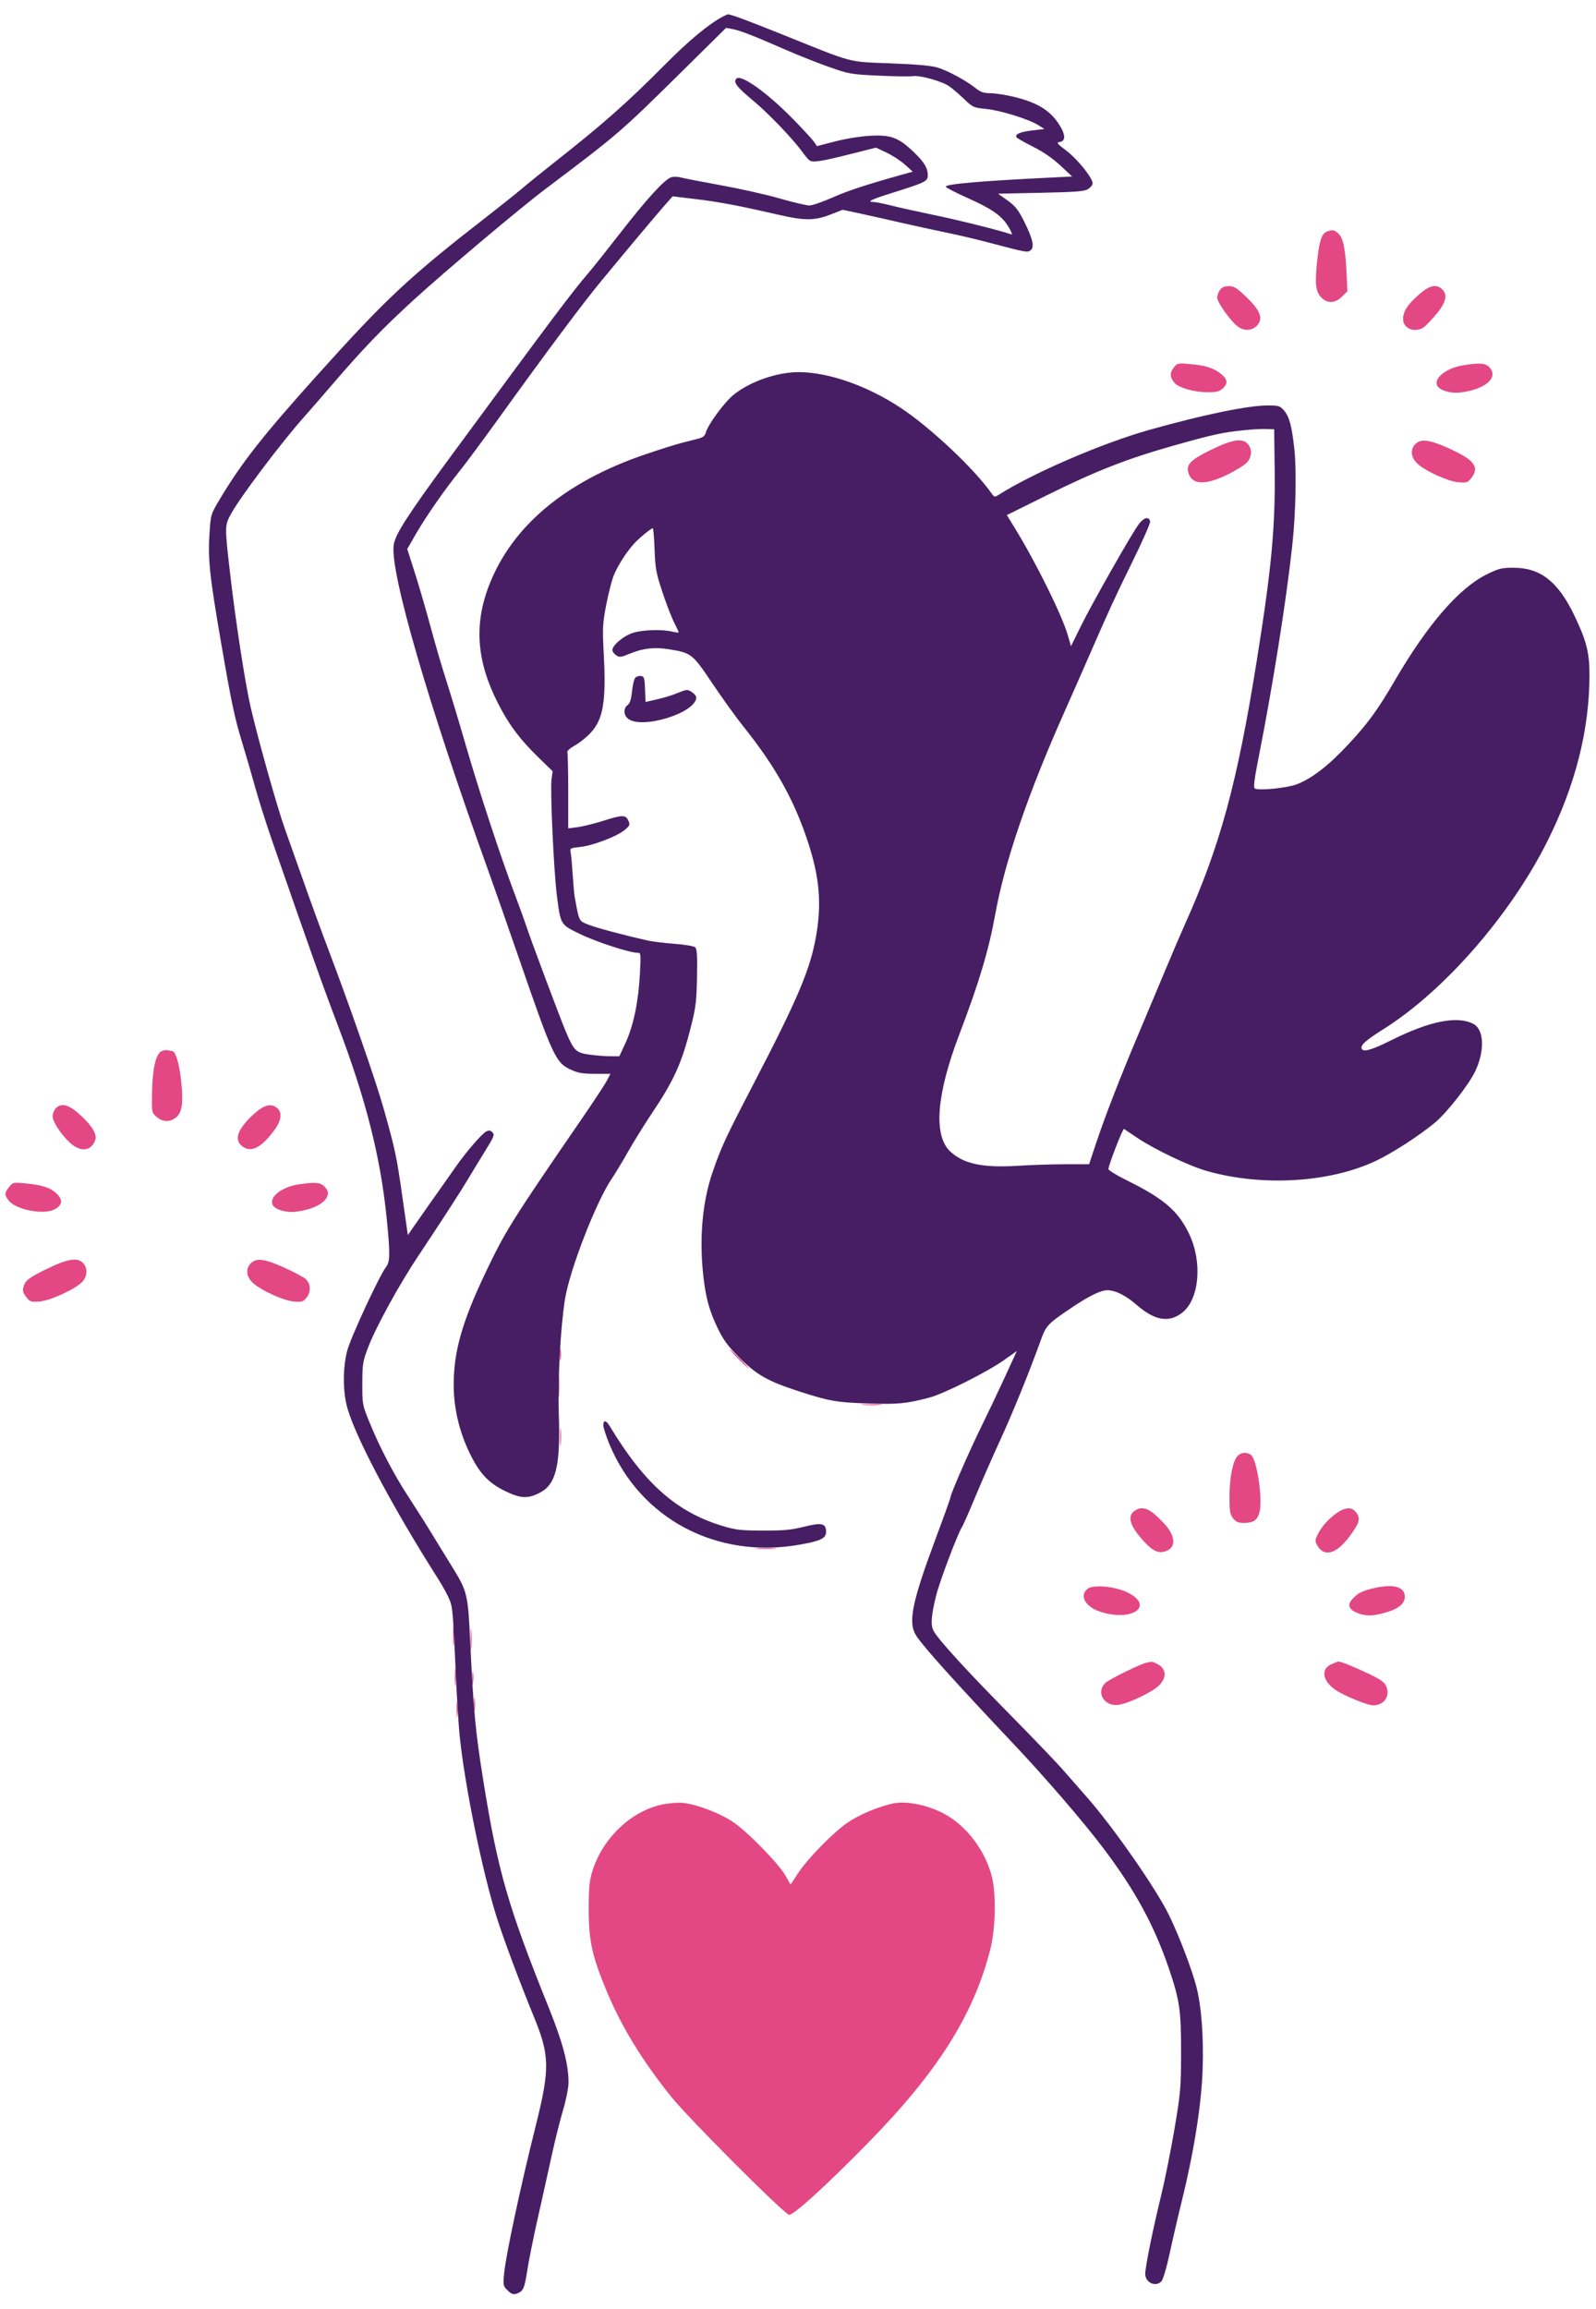 <svg width="56" height="81" viewBox="0 0 56 81" fill="none" xmlns="http://www.w3.org/2000/svg">
<g clip-path="url(#clip0_6420_1834)">
<path fill-rule="evenodd" clip-rule="evenodd" d="M46.546 8.13C46.368 8.202 46.284 8.476 46.208 9.231C46.132 9.976 46.168 10.243 46.37 10.445C46.581 10.656 46.854 10.64 47.09 10.403L47.279 10.215L47.243 9.496C47.201 8.675 47.123 8.331 46.943 8.177C46.805 8.058 46.741 8.051 46.546 8.13ZM42.803 10.175C42.751 10.25 42.708 10.372 42.708 10.445C42.708 10.601 43.167 11.248 43.419 11.446C43.656 11.632 43.975 11.604 44.139 11.383C44.319 11.142 44.205 10.875 43.726 10.415C43.397 10.099 43.299 10.038 43.117 10.038C42.962 10.038 42.872 10.078 42.803 10.175ZM49.764 10.353C49.372 10.702 49.231 10.927 49.231 11.201C49.231 11.529 49.655 11.691 49.957 11.48C50.033 11.427 50.233 11.217 50.402 11.015C50.74 10.609 50.802 10.328 50.595 10.14C50.386 9.951 50.146 10.012 49.764 10.353ZM41.179 12.902C41.036 13.084 41.047 13.244 41.215 13.436C41.361 13.603 41.902 13.757 42.349 13.759C42.695 13.761 42.783 13.739 42.911 13.619C43.099 13.442 43.069 13.284 42.807 13.09C42.547 12.897 42.293 12.82 41.762 12.772C41.323 12.732 41.31 12.735 41.179 12.902ZM51.33 12.816C50.76 12.91 50.32 13.248 50.422 13.514C50.487 13.685 50.886 13.81 51.236 13.769C52.127 13.664 52.61 13.233 52.246 12.869C52.111 12.735 51.894 12.722 51.33 12.816ZM42.481 15.785C41.739 16.15 41.593 16.312 41.717 16.639C41.861 17.017 42.33 17.015 43.099 16.634C43.375 16.497 43.668 16.315 43.749 16.228C43.927 16.038 43.943 15.752 43.785 15.578C43.586 15.357 43.241 15.412 42.481 15.785ZM49.661 15.577C49.473 15.765 49.502 16.047 49.731 16.262C50.017 16.529 50.806 16.888 51.175 16.918C51.458 16.942 51.501 16.928 51.621 16.775C51.924 16.39 51.734 16.132 50.855 15.735C50.163 15.422 49.857 15.381 49.661 15.577ZM5.679 36.87C5.473 36.953 5.35 37.468 5.335 38.315C5.323 39.031 5.323 39.032 5.496 39.181C5.714 39.37 5.975 39.372 6.189 39.189C6.4 39.008 6.441 38.642 6.345 37.822C6.278 37.254 6.152 36.869 6.034 36.869C6.004 36.869 5.942 36.857 5.897 36.842C5.852 36.827 5.754 36.84 5.679 36.87ZM1.948 38.889C1.892 38.951 1.846 39.071 1.846 39.156C1.846 39.351 2.148 39.809 2.464 40.095C2.834 40.429 3.203 40.384 3.344 39.989C3.411 39.798 3.234 39.499 2.837 39.131C2.417 38.742 2.147 38.669 1.948 38.889ZM8.93 39.059C8.346 39.584 8.199 39.967 8.489 40.202C8.8 40.453 9.164 40.274 9.629 39.641C9.872 39.309 9.91 39.038 9.734 38.879C9.529 38.693 9.273 38.751 8.93 39.059ZM0.318 41.64C0.153 41.849 0.152 41.919 0.308 42.117C0.56 42.438 1.525 42.625 1.908 42.427C2.195 42.278 2.219 42.087 1.979 41.863C1.761 41.66 1.477 41.568 0.887 41.512C0.462 41.472 0.447 41.475 0.318 41.64ZM10.491 41.545C9.902 41.632 9.453 41.973 9.56 42.253C9.625 42.422 10.024 42.548 10.369 42.508C11.039 42.429 11.508 42.157 11.508 41.848C11.508 41.786 11.447 41.679 11.373 41.61C11.23 41.477 11.048 41.464 10.491 41.545ZM1.623 44.522C1.124 44.767 0.931 44.895 0.875 45.017C0.771 45.246 0.78 45.319 0.933 45.514C1.054 45.668 1.094 45.68 1.394 45.656C1.771 45.624 2.651 45.219 2.888 44.966C3.066 44.777 3.082 44.49 2.924 44.316C2.725 44.096 2.379 44.151 1.623 44.522ZM8.8 44.315C8.611 44.504 8.64 44.785 8.87 45C9.156 45.267 9.945 45.626 10.313 45.657C10.599 45.68 10.639 45.667 10.764 45.508C10.921 45.309 10.902 45.032 10.722 44.862C10.663 44.808 10.337 44.635 9.996 44.477C9.305 44.159 8.998 44.117 8.8 44.315ZM19.649 47.515C19.649 47.701 19.661 47.778 19.675 47.684C19.689 47.591 19.689 47.439 19.675 47.346C19.661 47.253 19.649 47.329 19.649 47.515ZM25.908 47.669C26.091 47.855 26.256 48.008 26.273 48.008C26.29 48.008 26.153 47.855 25.969 47.669C25.785 47.483 25.621 47.331 25.604 47.331C25.587 47.331 25.724 47.483 25.908 47.669ZM19.592 48.654C19.592 48.992 19.602 49.123 19.615 48.944C19.627 48.765 19.627 48.488 19.614 48.329C19.602 48.169 19.591 48.315 19.592 48.654ZM30.292 49.284C30.453 49.296 30.716 49.296 30.877 49.284C31.038 49.271 30.906 49.261 30.585 49.261C30.263 49.261 30.131 49.271 30.292 49.284ZM19.652 50.408C19.652 50.695 19.663 50.813 19.676 50.669C19.689 50.525 19.689 50.29 19.676 50.146C19.663 50.002 19.652 50.12 19.652 50.408ZM43.417 51.082C43.254 51.263 43.141 51.843 43.139 52.507C43.139 53.013 43.157 53.122 43.266 53.261C43.366 53.388 43.447 53.423 43.639 53.423C43.969 53.423 44.099 53.342 44.184 53.086C44.321 52.671 44.113 51.203 43.894 51.038C43.744 50.926 43.542 50.944 43.417 51.082ZM39.869 52.962C39.531 53.145 39.607 53.485 40.115 54.047C40.457 54.425 40.663 54.515 40.933 54.403C41.276 54.261 41.241 53.872 40.848 53.446C40.391 52.95 40.13 52.821 39.869 52.962ZM47.101 52.962C46.816 53.086 46.434 53.452 46.273 53.757C46.133 54.02 46.13 54.05 46.217 54.207C46.454 54.629 46.878 54.521 47.33 53.925C47.687 53.454 47.741 53.292 47.611 53.092C47.489 52.907 47.325 52.865 47.101 52.962ZM26.51 53.715C26.689 53.727 26.965 53.727 27.125 53.714C27.285 53.702 27.138 53.691 26.8 53.692C26.462 53.692 26.331 53.702 26.51 53.715ZM26.571 54.33C26.75 54.342 27.027 54.342 27.187 54.33C27.346 54.317 27.2 54.307 26.861 54.307C26.523 54.307 26.392 54.318 26.571 54.33ZM38.169 55.729C37.865 55.951 38.061 56.346 38.563 56.523C39.687 56.919 40.549 56.345 39.558 55.861C39.127 55.65 38.376 55.579 38.169 55.729ZM48.154 55.724C47.781 55.816 47.644 55.888 47.456 56.089C47.256 56.303 47.323 56.466 47.663 56.596C47.96 56.709 48.241 56.691 48.744 56.527C49.105 56.409 49.292 56.234 49.292 56.015C49.292 55.652 48.878 55.547 48.154 55.724ZM15.9 57.361C15.9 57.717 15.91 57.862 15.922 57.684C15.935 57.507 15.935 57.216 15.922 57.038C15.91 56.861 15.9 57.006 15.9 57.361ZM16.515 57.515C16.515 57.854 16.525 57.984 16.538 57.806C16.55 57.627 16.55 57.35 16.538 57.19C16.525 57.031 16.515 57.177 16.515 57.515ZM40.215 58.33C39.968 58.392 38.922 58.908 38.786 59.036C38.444 59.358 38.735 59.863 39.231 59.807C39.567 59.77 40.417 59.368 40.661 59.131C40.949 58.852 40.928 58.539 40.611 58.374C40.43 58.281 40.416 58.279 40.215 58.33ZM46.725 58.375C46.341 58.542 46.391 58.943 46.835 59.265C47.107 59.462 47.977 59.823 48.18 59.823C48.561 59.823 48.787 59.502 48.644 59.163C48.58 59.01 48.456 58.921 48.021 58.713C47.502 58.466 47.044 58.282 46.962 58.287C46.94 58.288 46.834 58.328 46.725 58.375ZM15.96 58.838C15.96 59.126 15.971 59.244 15.983 59.1C15.996 58.956 15.996 58.721 15.983 58.577C15.971 58.433 15.96 58.551 15.96 58.838ZM16.573 58.869C16.573 59.072 16.585 59.148 16.598 59.037C16.612 58.927 16.612 58.761 16.598 58.668C16.584 58.575 16.573 58.666 16.573 58.869ZM16.634 59.792C16.635 59.995 16.646 60.071 16.66 59.96C16.674 59.85 16.673 59.684 16.659 59.591C16.645 59.499 16.634 59.589 16.634 59.792ZM16.02 59.977C16.02 60.214 16.032 60.303 16.045 60.175C16.058 60.048 16.058 59.854 16.044 59.745C16.031 59.635 16.02 59.74 16.02 59.977ZM23.247 63.299C22.143 63.526 21.133 64.492 20.78 65.656C20.678 65.993 20.655 66.239 20.656 66.992C20.657 68.088 20.779 68.637 21.293 69.864C21.811 71.103 22.534 72.284 23.545 73.546C24.133 74.279 27.329 77.487 27.677 77.692C27.789 77.759 28.921 76.736 30.401 75.23C32.892 72.696 34.152 70.711 34.748 68.38C34.933 67.658 34.958 66.427 34.801 65.823C34.562 64.902 33.908 64.044 33.13 63.627C32.546 63.315 31.799 63.165 31.328 63.266C30.817 63.376 30.144 63.66 29.741 63.935C29.244 64.275 28.36 65.175 28.022 65.683L27.739 66.109L27.56 65.796C27.311 65.36 26.221 64.247 25.715 63.91C25.249 63.6 24.444 63.293 23.969 63.245C23.8 63.227 23.475 63.252 23.247 63.299Z" fill="#E34885"/>
<path fill-rule="evenodd" clip-rule="evenodd" d="M25.323 0.604C24.855 0.856 24.144 1.448 23.353 2.246C21.978 3.631 21.183 4.333 19.354 5.774C18.982 6.067 18.511 6.448 18.308 6.621C18.105 6.793 17.62 7.181 17.231 7.483C14.338 9.728 13.582 10.433 11.073 13.225C9.235 15.271 8.484 16.226 7.738 17.468C7.398 18.035 7.396 18.04 7.353 18.677C7.29 19.603 7.351 20.192 7.76 22.561C8.118 24.641 8.233 25.186 8.494 26.038C8.624 26.461 8.83 27.168 8.951 27.608C9.073 28.048 9.335 28.878 9.535 29.454C10.927 33.462 11.311 34.541 11.857 35.977C12.839 38.562 13.353 40.592 13.569 42.746C13.693 43.99 13.689 44.263 13.543 44.449C13.316 44.738 12.304 46.919 12.183 47.38C12.039 47.93 12.026 48.662 12.149 49.238C12.353 50.19 13.689 52.739 15.377 55.392C15.538 55.646 15.717 55.974 15.775 56.122C15.884 56.398 15.894 56.514 16.002 58.9C16.037 59.661 16.094 60.561 16.129 60.9C16.311 62.655 16.916 65.624 17.422 67.238C17.65 67.969 18.243 69.555 18.72 70.715C19.292 72.107 19.301 72.558 18.8 74.561C18.26 76.721 17.755 79.079 17.69 79.741C17.648 80.164 17.654 80.19 17.809 80.345C17.929 80.465 18.007 80.497 18.109 80.466C18.352 80.393 18.404 80.285 18.498 79.664C18.548 79.328 18.714 78.5 18.867 77.823C19.02 77.146 19.239 76.161 19.354 75.633C19.468 75.106 19.648 74.385 19.753 74.033C19.861 73.671 19.946 73.245 19.948 73.054C19.953 72.437 19.749 71.656 19.271 70.469C17.825 66.881 17.47 65.65 16.959 62.469C16.678 60.723 16.611 59.997 16.491 57.439C16.422 55.962 16.381 55.794 15.9 55.021C15.742 54.768 15.428 54.257 15.202 53.885C14.976 53.512 14.581 52.888 14.326 52.498C13.817 51.722 13.317 50.762 12.948 49.854C12.718 49.286 12.711 49.248 12.713 48.531C12.715 47.849 12.731 47.752 12.915 47.269C13.188 46.555 14.008 45.057 14.673 44.062C15.517 42.797 16.159 41.805 16.441 41.331C16.582 41.094 16.849 40.656 17.034 40.357C17.335 39.87 17.361 39.804 17.277 39.72C17.205 39.648 17.155 39.642 17.059 39.693C16.899 39.779 16.345 40.421 15.991 40.931C15.838 41.151 15.563 41.541 15.38 41.799C15.196 42.056 14.881 42.505 14.678 42.797L14.31 43.326L14.115 41.959C13.91 40.531 13.873 40.354 13.465 38.9C13.199 37.951 12.3 35.363 11.53 33.331C11.273 32.654 10.874 31.56 10.643 30.9C10.411 30.24 10.123 29.428 10.003 29.096C9.743 28.38 9.052 25.925 8.794 24.803C8.595 23.936 8.262 21.762 8.068 20.069C7.881 18.44 7.882 18.426 8.12 18.002C8.46 17.395 9.87 15.526 10.646 14.654C10.871 14.4 11.329 13.874 11.662 13.485C12.732 12.237 13.421 11.521 14.523 10.513C15.598 9.531 18.236 7.31 19.129 6.637C21.714 4.688 21.767 4.642 23.953 2.482L25.476 0.978L25.707 1.021C25.971 1.07 26.47 1.264 27.569 1.747C27.992 1.932 28.671 2.202 29.077 2.345C29.79 2.597 29.851 2.608 30.831 2.654C31.389 2.681 31.932 2.688 32.036 2.671C32.277 2.633 33.043 2.847 33.306 3.027C33.417 3.103 33.65 3.303 33.825 3.471C34.131 3.766 34.158 3.778 34.596 3.821C35.099 3.87 36.096 4.179 36.431 4.39L36.646 4.525L36.221 4.575C35.796 4.625 35.601 4.71 35.667 4.816C35.686 4.847 35.947 4.996 36.247 5.147C36.603 5.325 36.937 5.555 37.206 5.806L37.618 6.192L36.794 6.233C34.388 6.351 33.156 6.459 33.186 6.55C33.197 6.585 33.524 6.754 33.911 6.927C34.805 7.327 35.141 7.559 35.376 7.942C35.48 8.11 35.531 8.237 35.49 8.223C35.075 8.081 33.665 7.728 32.8 7.549C32.208 7.426 31.511 7.271 31.251 7.205C30.992 7.139 30.716 7.085 30.639 7.085C30.395 7.085 30.592 6.988 31.262 6.78C32.464 6.405 32.554 6.362 32.554 6.154C32.554 5.888 32.425 5.679 32.037 5.311C31.519 4.821 31.249 4.723 30.527 4.763C30.192 4.782 29.665 4.867 29.302 4.961L28.665 5.126L28.568 4.982C28.514 4.903 28.192 4.552 27.851 4.202C26.932 3.26 26.004 2.594 25.839 2.759C25.719 2.879 25.845 3.046 26.409 3.515C26.958 3.972 27.806 4.854 28.153 5.331C28.251 5.466 28.361 5.597 28.397 5.622C28.52 5.708 28.794 5.668 29.764 5.424L30.738 5.179L31.107 5.354C31.311 5.45 31.601 5.639 31.752 5.775L32.028 6.022L31.66 6.124C30.413 6.472 29.743 6.692 29.199 6.934C28.86 7.084 28.5 7.208 28.399 7.208C28.298 7.208 27.828 7.097 27.354 6.961C26.88 6.825 25.952 6.617 25.292 6.498C24.632 6.378 23.999 6.256 23.886 6.225C23.767 6.193 23.62 6.192 23.538 6.223C23.302 6.313 22.678 6.996 21.797 8.131C21.337 8.723 20.819 9.374 20.646 9.577C20.041 10.286 19.511 10.992 15.908 15.884C14.318 18.043 13.87 18.734 13.814 19.115C13.675 20.052 15.036 24.732 17.15 30.592C17.339 31.117 17.819 32.488 18.216 33.638C19.391 37.042 19.5 37.278 20.019 37.519C20.28 37.641 20.438 37.668 20.878 37.669L21.418 37.669L21.299 37.9C21.233 38.027 20.847 38.615 20.44 39.208C17.939 42.85 17.735 43.176 17.031 44.654C16.213 46.371 15.915 47.428 15.919 48.592C15.922 49.412 16.118 50.238 16.489 50.995C16.827 51.684 17.137 52.016 17.706 52.297C18.256 52.569 18.516 52.584 18.937 52.367C19.513 52.07 19.67 51.419 19.607 49.576C19.568 48.399 19.667 46.555 19.824 45.577C19.989 44.542 20.927 42.13 21.472 41.337C21.577 41.184 21.829 40.768 22.031 40.412C22.233 40.056 22.596 39.469 22.838 39.108C23.66 37.881 23.92 37.307 24.253 35.977C24.414 35.339 24.441 35.106 24.456 34.269C24.47 33.493 24.456 33.285 24.387 33.227C24.339 33.188 24.018 33.135 23.673 33.109C23.328 33.084 22.908 33.033 22.738 32.995C21.885 32.804 20.92 32.547 20.641 32.435C20.303 32.299 20.322 32.338 20.158 31.423C20.146 31.355 20.118 31.023 20.095 30.684C20.073 30.346 20.041 29.997 20.024 29.909C19.995 29.754 20.006 29.747 20.358 29.711C20.803 29.664 21.646 29.342 21.918 29.115C22.103 28.961 22.113 28.933 22.046 28.785C21.951 28.577 21.844 28.579 21.145 28.8C20.837 28.897 20.439 28.995 20.262 29.017L19.938 29.058V27.769C19.938 27.059 19.924 26.442 19.907 26.397C19.888 26.346 19.989 26.252 20.175 26.148C20.339 26.056 20.586 25.858 20.725 25.707C21.169 25.226 21.273 24.597 21.184 22.931C21.137 22.038 21.145 21.88 21.267 21.238C21.342 20.849 21.457 20.389 21.523 20.217C21.658 19.863 21.995 19.337 22.276 19.041C22.468 18.838 22.848 18.531 22.906 18.531C22.924 18.531 22.952 18.87 22.968 19.285C22.994 19.958 23.024 20.117 23.246 20.781C23.382 21.189 23.566 21.666 23.655 21.84C23.743 22.015 23.815 22.169 23.815 22.184C23.815 22.198 23.712 22.186 23.584 22.156C23.223 22.073 22.576 22.091 22.226 22.195C21.881 22.297 21.456 22.658 21.489 22.821C21.499 22.873 21.563 22.952 21.631 22.996C21.735 23.064 21.804 23.055 22.092 22.933C22.545 22.742 22.96 22.694 23.464 22.775C24.26 22.902 24.293 22.928 24.991 23.967C25.335 24.48 25.827 25.163 26.084 25.485C27.205 26.885 27.863 28.06 28.345 29.524C28.753 30.764 28.834 31.674 28.639 32.812C28.437 33.99 28.006 35.012 26.434 38.034C25.44 39.947 25.3 40.25 24.994 41.146C24.641 42.181 24.53 43.467 24.68 44.777C24.767 45.541 24.889 45.981 25.181 46.59C25.384 47.012 25.532 47.212 25.962 47.642C26.552 48.231 26.942 48.452 28 48.796C29.084 49.149 29.338 49.194 30.431 49.233C31.493 49.27 31.805 49.24 32.609 49.027C33.12 48.891 34.609 48.145 35.209 47.724L35.679 47.393L35.262 48.3C35.033 48.799 34.661 49.581 34.436 50.038C34.025 50.871 33.354 52.407 33.354 52.513C33.354 52.544 33.135 53.156 32.867 53.873C31.983 56.242 31.845 56.93 32.161 57.399C32.444 57.818 33.558 59.055 35.564 61.177C36.664 62.34 38.038 63.935 38.726 64.85C39.826 66.31 40.493 67.533 41.003 69.023C41.393 70.164 41.446 70.53 41.442 72.038C41.439 73.237 41.422 73.429 41.21 74.683C41.084 75.427 40.87 76.494 40.733 77.053C40.452 78.2 40.184 79.521 40.184 79.765C40.184 80.078 40.555 80.244 40.757 80.021C40.812 79.96 40.939 79.524 41.04 79.052C41.141 78.579 41.337 77.735 41.475 77.177C41.893 75.486 42.159 73.802 42.198 72.592C42.236 71.415 42.154 70.356 41.971 69.665C41.806 69.041 41.348 67.849 41.011 67.168C40.537 66.208 39.036 64.059 38.113 63.017C37.916 62.794 37.564 62.393 37.332 62.125C37.1 61.857 36.255 60.975 35.455 60.164C33.919 58.608 32.917 57.511 32.758 57.212C32.646 57.001 32.673 56.653 32.858 55.93C32.983 55.441 33.605 53.798 33.75 53.575C33.794 53.507 34.002 53.036 34.212 52.529C34.423 52.022 34.817 51.123 35.089 50.531C35.546 49.535 36.106 48.157 36.519 47.013C36.706 46.496 36.765 46.434 37.6 45.873C38.123 45.522 38.474 45.337 38.73 45.275C39.017 45.206 39.439 45.39 39.895 45.785C40.525 46.331 41.02 46.411 41.486 46.044C42.08 45.577 42.195 44.286 41.732 43.302C41.349 42.489 40.846 42.053 39.554 41.414C39.19 41.234 38.892 41.053 38.892 41.011C38.892 40.879 39.397 39.577 39.438 39.603C39.459 39.617 39.67 39.757 39.906 39.916C40.512 40.323 41.721 40.9 42.34 41.076C44.282 41.632 46.66 41.489 48.282 40.72C48.862 40.446 49.794 39.842 50.345 39.385C50.773 39.029 51.543 38.046 51.767 37.569C52.103 36.851 52.072 36.112 51.698 35.918C51.128 35.623 50.167 35.815 48.803 36.497C48.199 36.799 47.884 36.901 47.804 36.821C47.685 36.702 47.865 36.528 48.567 36.086C50.684 34.75 53.007 32.084 54.292 29.515C55.274 27.552 55.765 25.622 55.771 23.7C55.774 22.896 55.667 22.476 55.233 21.575C54.664 20.397 54.048 19.916 53.104 19.916C52.688 19.915 52.589 19.94 52.157 20.154C51.195 20.63 50.091 21.904 48.953 23.854C48.346 24.895 48.005 25.365 47.328 26.093C46.623 26.853 46.025 27.316 45.495 27.515C45.14 27.648 44.143 27.744 44.024 27.657C43.976 27.622 44.016 27.305 44.164 26.561C44.662 24.047 45.144 21.002 45.348 19.084C45.465 17.986 45.496 16.503 45.417 15.766C45.328 14.939 45.24 14.613 45.044 14.388C44.915 14.24 44.859 14.223 44.489 14.223C43.79 14.223 42.244 14.541 40.33 15.079C38.673 15.545 36.241 16.594 35.031 17.364C34.906 17.444 34.885 17.439 34.796 17.314C34.192 16.451 32.647 14.996 31.6 14.305C30.426 13.53 29.065 13.054 28.021 13.054C27.264 13.054 26.318 13.383 25.74 13.849C25.417 14.109 24.831 14.908 24.762 15.182C24.736 15.287 24.661 15.346 24.501 15.388C24.378 15.42 24.11 15.489 23.906 15.54C23.702 15.592 23.122 15.775 22.619 15.947C19.824 16.9 17.962 18.464 17.161 20.531C16.624 21.917 16.724 23.213 17.483 24.69C17.864 25.433 18.238 25.931 18.887 26.564L19.391 27.054L19.352 27.337C19.3 27.724 19.432 30.59 19.541 31.428C19.674 32.452 19.66 32.428 20.356 32.767C20.915 33.04 22.092 33.423 22.369 33.423C22.488 33.423 22.491 33.45 22.452 34.177C22.4 35.146 22.225 35.985 21.95 36.58L21.731 37.054L21.404 37.053C21.224 37.052 20.897 37.026 20.677 36.995C20.212 36.929 20.14 36.859 19.862 36.209C19.67 35.761 18.589 32.876 18.461 32.469C18.418 32.334 18.237 31.835 18.059 31.361C17.562 30.044 16.793 27.703 16.34 26.131C16.115 25.352 15.81 24.341 15.663 23.884C15.515 23.428 15.267 22.583 15.113 22.008C14.959 21.432 14.71 20.578 14.561 20.11L14.289 19.259L14.596 18.725C14.944 18.122 15.6 17.18 16.139 16.509C16.339 16.261 16.945 15.444 17.485 14.694C19.204 12.307 20.443 10.648 21.098 9.855C22.118 8.62 23.051 7.508 23.337 7.186L23.602 6.887L24.44 6.988C25.258 7.087 25.98 7.225 27.354 7.542C28.226 7.744 28.59 7.741 29.138 7.527L29.568 7.359L30.215 7.498C30.57 7.575 31.221 7.721 31.662 7.823C32.102 7.924 32.794 8.075 33.2 8.158C33.606 8.241 34.271 8.397 34.677 8.505C36.022 8.86 36.045 8.864 36.159 8.78C36.305 8.674 36.239 8.377 35.933 7.765C35.729 7.359 35.627 7.229 35.353 7.033L35.02 6.795L36.524 6.763C37.781 6.736 38.054 6.714 38.184 6.629C38.269 6.573 38.338 6.484 38.338 6.431C38.338 6.244 37.81 5.585 37.428 5.295C37.091 5.04 37.059 4.999 37.181 4.981C37.398 4.951 37.392 4.725 37.165 4.371C36.842 3.866 36.391 3.592 35.555 3.392C35.275 3.325 34.913 3.27 34.75 3.27C34.516 3.269 34.407 3.232 34.227 3.088C33.895 2.824 33.271 2.486 32.904 2.372C32.682 2.303 32.182 2.258 31.262 2.223C29.738 2.165 29.971 2.225 27.6 1.27C26.286 0.74 25.633 0.497 25.538 0.503C25.521 0.504 25.424 0.55 25.323 0.604ZM43.661 15.09C42.901 15.167 42.531 15.248 41.138 15.643C39.511 16.105 38.435 16.528 36.7 17.389L35.328 18.069L35.593 18.5C36.352 19.733 37.275 21.599 37.475 22.308L37.578 22.669L37.923 21.969C38.335 21.136 39.72 18.698 39.963 18.379C40.139 18.149 40.321 18.109 40.356 18.294C40.367 18.349 40.1 18.958 39.762 19.647C39.073 21.055 38.972 21.275 38.235 22.961C37.947 23.621 37.548 24.528 37.348 24.975C36.071 27.839 35.254 30.229 34.922 32.069C34.695 33.325 34.354 34.467 33.661 36.285C32.856 38.394 32.744 39.833 33.34 40.391C33.81 40.831 34.477 40.972 35.722 40.895C36.196 40.865 36.951 40.841 37.4 40.841L38.215 40.841L38.439 40.163C38.765 39.18 39.287 37.832 39.955 36.253C40.276 35.492 40.712 34.454 40.924 33.946C41.135 33.438 41.432 32.746 41.584 32.408C42.808 29.677 43.406 27.489 44.087 23.238C44.617 19.93 44.752 18.496 44.725 16.441L44.708 15.06L44.431 15.05C44.278 15.044 43.932 15.062 43.661 15.09ZM22.287 23.78C22.247 23.828 22.197 24.044 22.175 24.26C22.146 24.54 22.101 24.677 22.021 24.734C21.876 24.837 21.875 25.067 22.02 25.198C22.476 25.61 24.431 25.014 24.431 24.462C24.431 24.417 24.36 24.333 24.273 24.276C24.123 24.178 24.098 24.18 23.796 24.302C23.506 24.419 23.315 24.475 22.818 24.587L22.651 24.624L22.633 24.177C22.617 23.778 22.602 23.729 22.487 23.712C22.416 23.702 22.326 23.733 22.287 23.78ZM21.169 50.001C21.169 50.083 21.27 50.389 21.392 50.683C22.48 53.281 25.15 54.693 28.027 54.191C28.796 54.057 28.985 53.967 28.985 53.736C28.985 53.436 28.834 53.401 28.204 53.559C27.764 53.67 27.493 53.695 26.769 53.692C25.984 53.69 25.812 53.669 25.336 53.525C23.733 53.038 22.605 52.036 21.391 50.023C21.266 49.814 21.169 49.805 21.169 50.001Z" fill="#471E64"/>
</g>
<defs>
<clipPath id="clip0_6420_1834">
<rect width="55.631" height="80" fill="white" transform="translate(0.185 0.5)"/>
</clipPath>
</defs>
</svg>
